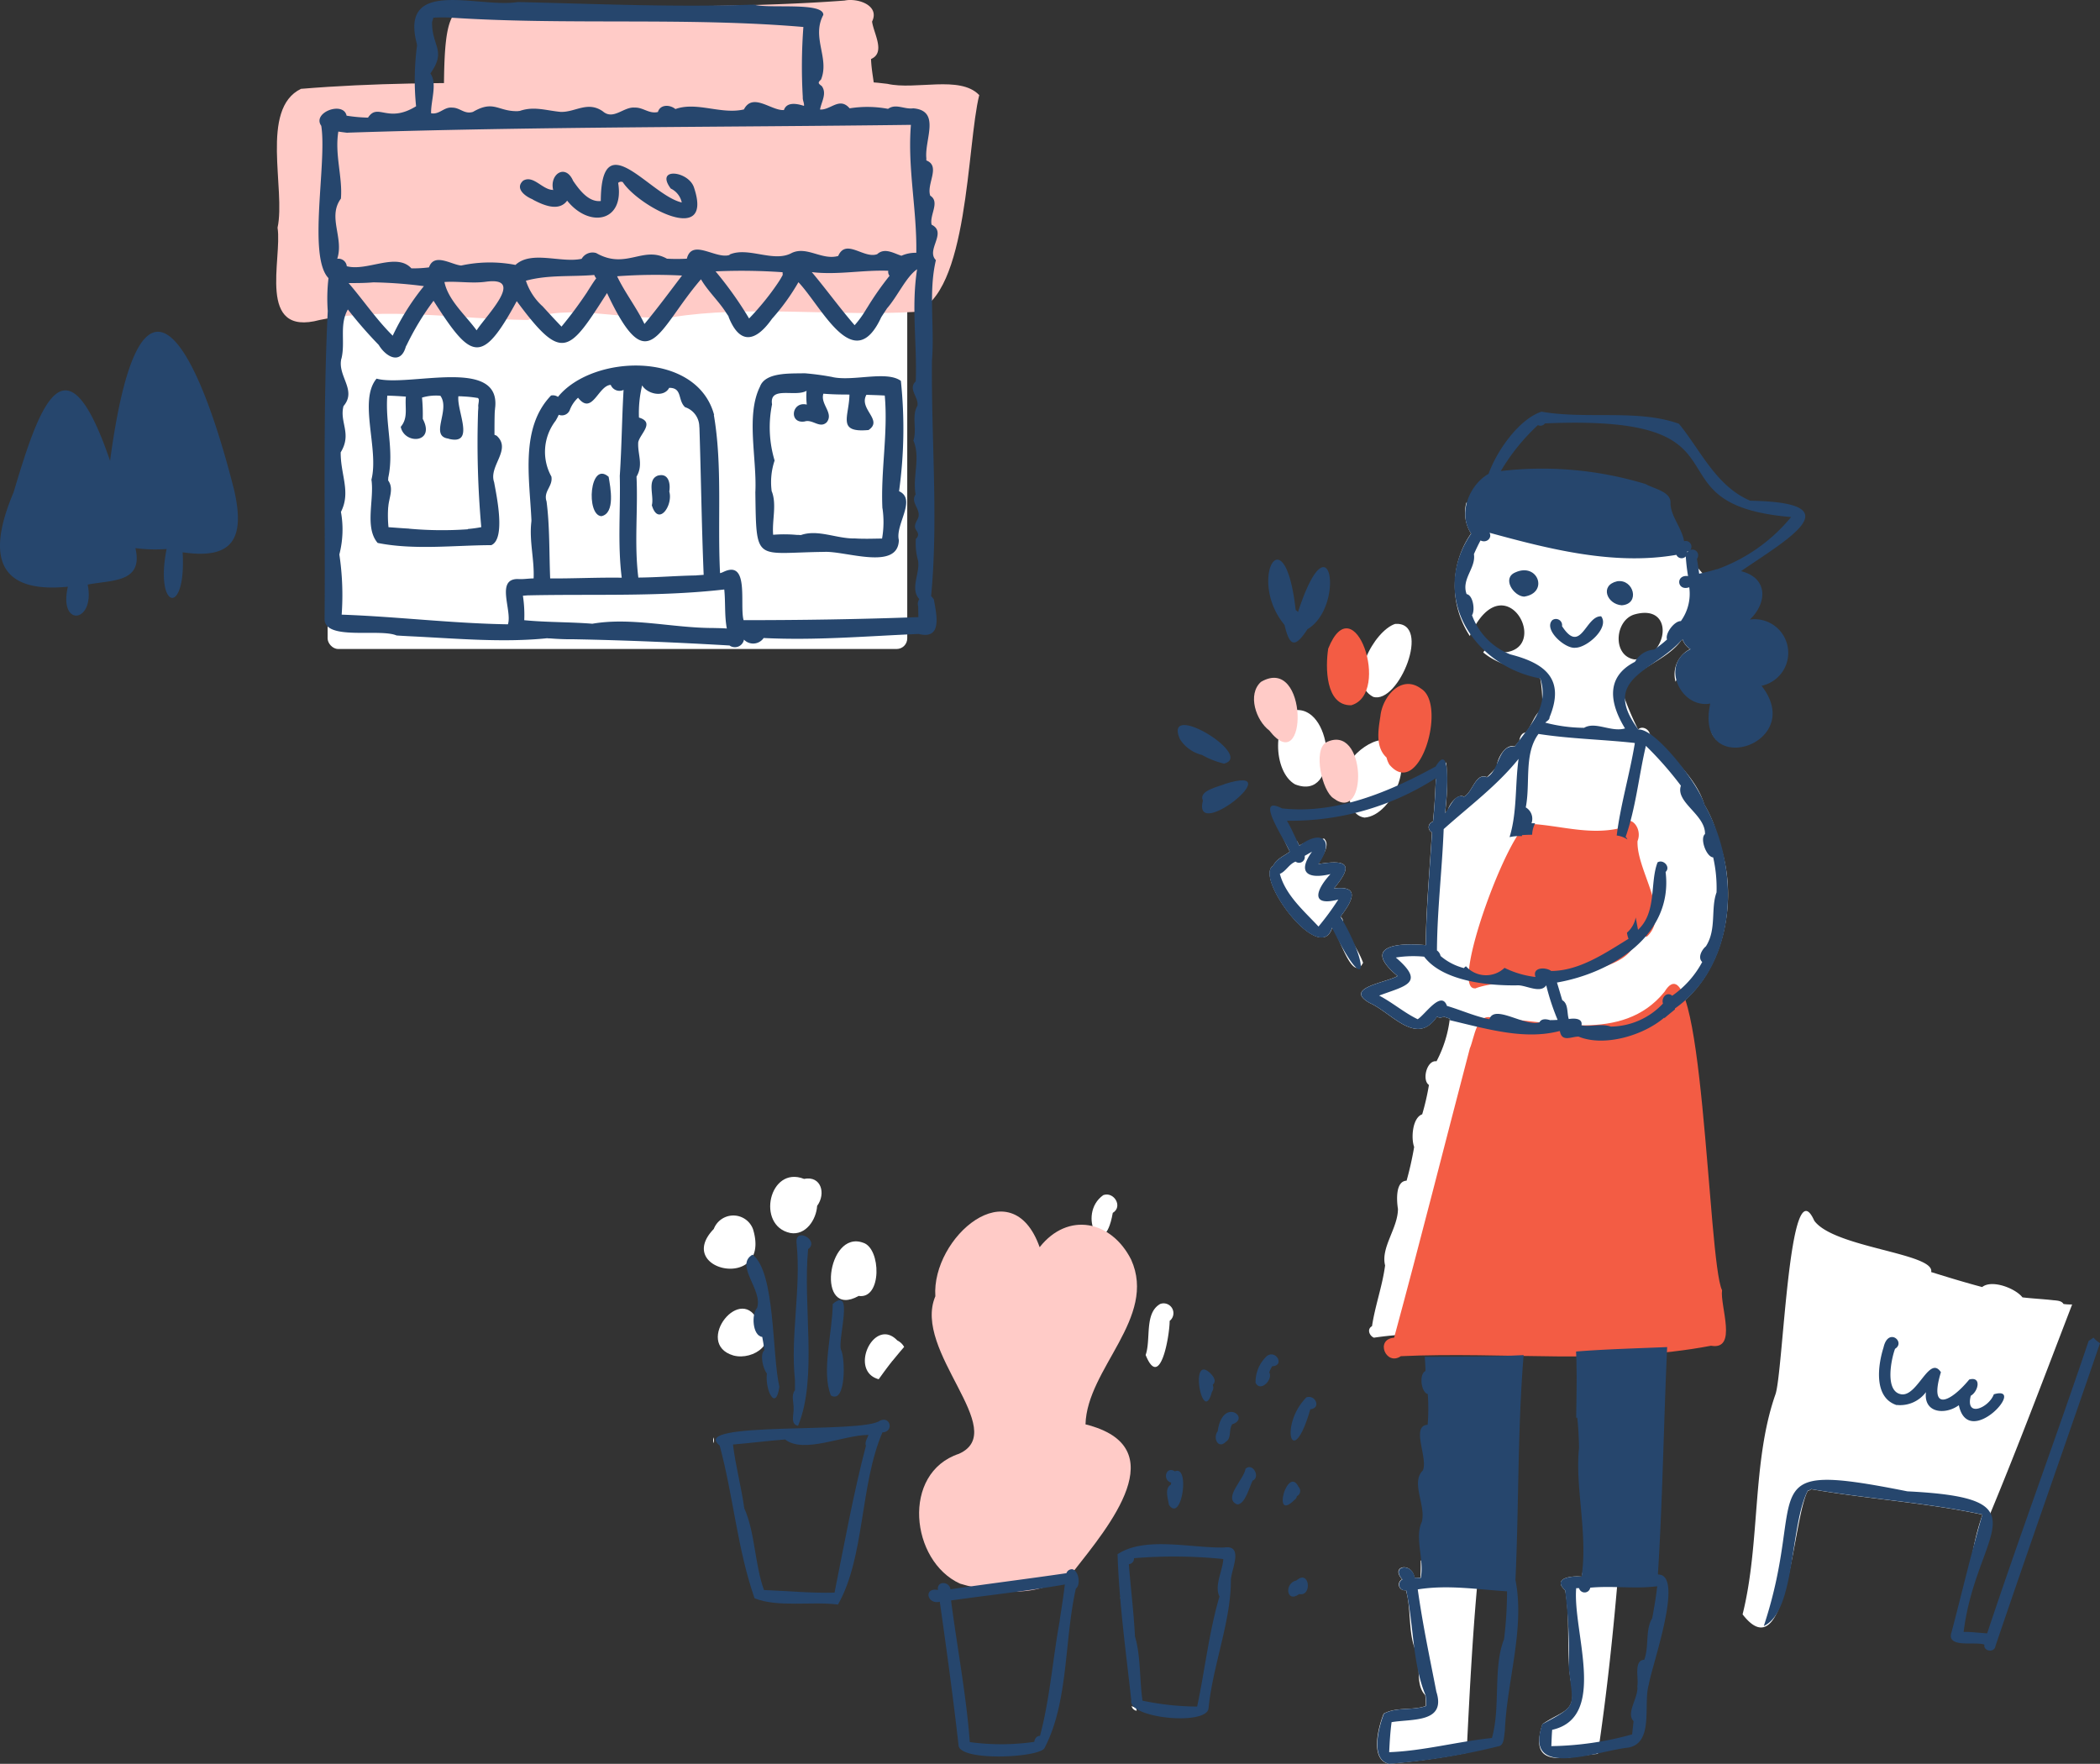 <svg id="グループ_327" data-name="グループ 327" xmlns="http://www.w3.org/2000/svg" width="198.007" height="166.308" viewBox="0 0 198.007 166.308">
  <rect x="0" y="0" width="198.007" height="166.308" fill="#333333" stroke="none"/>
  <g id="アセット_9" data-name="アセット 9" transform="translate(66.366 38.816)">
    <g id="レイヤー_2" data-name="レイヤー 2" transform="translate(0 0)">
      <g id="レイヤー_1" data-name="レイヤー 1">
        <g id="グループ_284" data-name="グループ 284">
          <g id="グループ_282" data-name="グループ 282" transform="translate(0 8.171)">
            <path id="パス_802" data-name="パス 802" d="M115.865,75.01c-.985-.113-1.969-.158-2.943-.272-.668-.86-2.886-1.709-3.8-.973-1.618-.43-3.214-.917-4.81-1.415.4-1.777-9.179-2.286-11.023-4.844-2.4-5.365-2.92,14.566-3.678,16.433-2.207,6.349-1.4,13.988-3.078,20.688,4.255,5.512,4.7-9.054,6.157-11.657a.482.482,0,0,0,.306-.147c5.365.939,10.887,1.268,16.15,2.4a24.678,24.678,0,0,0-1,4.006c3.4-7.843,6.394-15.845,9.461-23.823a4.853,4.853,0,0,1-.815-.045c-.181-.306-.589-.317-.905-.351Z" transform="translate(11.408 0.603)" fill="#fff"/>
            <path id="パス_803" data-name="パス 803" d="M61.354,95.823c-.385-.034-.77-.068-1.154-.113,0,.543,0,1.086-.034,1.641a4.348,4.348,0,0,0-.566-.034c-.226-1.494-2.32-1.109-1.154.17a.542.542,0,0,0,.351,1.019c.566,1.9.147,4.255,1.053,5.976.328,1.222-.147,3.01.77,3.916a6.289,6.289,0,0,1,.057,1.03c-1.279.453-2.773.068-3.972.724-.487,1.2-1.324,4.3.464,4.731a65.322,65.322,0,0,0,7.356-1.03c.294-5.942.589-11.883,1.188-17.8C64.263,96,62.8,95.948,61.354,95.823Z" transform="translate(7.395 4.439)" fill="#fff"/>
            <path id="パス_804" data-name="パス 804" d="M73.745,96.31a7.45,7.45,0,0,1-.158.849c-.928-.113-2.807.136-1.55,1.279.5,2.784.1,5.761.509,8.477.668,3.078-.645,2.773-2.648,4.142-1.449,4.436,2.388,3.056,5.217,2.807.871-5.817,1.483-11.668,1.969-17.531-1.109,0-2.23,0-3.339-.011Z" transform="translate(9.175 4.518)" fill="#fff"/>
            <path id="パス_805" data-name="パス 805" d="M88.408,39.317a11.1,11.1,0,0,0-1.3-3.226c-.77-2.6-3.3-4.652-5.138-6.666-.113-.464-.736-.781-1.1-.407a29.107,29.107,0,0,1-1.517-3.633c1.222-2.264,4.244-2.784,5.681-4.9a1.921,1.921,0,0,0,.747.951A2.65,2.65,0,0,0,84.4,24.513a1.442,1.442,0,0,1,.17-.283c0,.011-.023.023-.034.045,1.449-2.184,2.728-4.448,4.131-6.655.124-2.467-2.761-3.474-3.078-5.7a2.416,2.416,0,0,1-.894-1.1c-1.845-.045-4.436-.566-4.255-2.943C75.2,6.7,69.983,7.424,64.675,7.627a3.668,3.668,0,0,0,.441,2.909A8.646,8.646,0,0,0,65,20.2c3.576-7.911,8.771,3.18,1.4,1.358-.045.068-.091.124-.136.192,1.528,1.279,3.622,1.539,5.376,2.445a12.143,12.143,0,0,1,.17,2.863l-.068.1c-.7.475-.883,1.505-1.471,2.139-.385.034-.566.441-.6.792-.147.181-.294.362-.453.532-.871-.294-1.664,1.177-1.675,1.9a10.86,10.86,0,0,1-.928.985c-1.075-.453-1.335,1.426-2.162,1.845-.611-.34-1.449.77-1.517,1.29-.091.091-.181.17-.272.26a22.114,22.114,0,0,0,.113-4.81,4.467,4.467,0,0,1-.985,1.63c-.057,1.335-.124,2.648-.272,3.984a.538.538,0,0,0-.091,1.007c-.215,3.542-.543,7.062-.589,10.639-2.648-.26-6.066.068-2.66,2.909-1.053.634-5.161,1.12-2.614,2.546,2.105.939,4.414,4.142,6.338,1.279a.526.526,0,0,0,.611,0c.158.045.362.124.6.2a11.474,11.474,0,0,1-1.256,4.018c-.905-.147-1.4,1.766-.713,2.23A22.751,22.751,0,0,1,60.51,65.3c-.928.328-1.064,2.264-.758,3.078a30.709,30.709,0,0,1-.713,3.18c-1.064.045-.939,1.89-.815,2.66,0,1.822-1.641,3.644-1.211,5.331-.26,1.958-.939,3.769-1.234,5.727-.509.283-.238.917.181,1.086,8.85-1.313,18.47,1.256,27.592.057a2.587,2.587,0,0,0-.023-.283.114.114,0,0,0,.011-.034c.815-.238,2.875-.283,2.739-1.426a.589.589,0,0,0,0-.939c0-.238-.011-.475,0-.645.294-8.941-1.845-18.549-1.969-27.773,4.844-3.339,6.179-10.729,4.074-16.014ZM80.542,18.164c3.871-1.075,3.169,4.221-.034,4.244C78.414,22.057,78.663,18.7,80.542,18.164Z" transform="translate(7.221 -7.22)" fill="#fff"/>
            <path id="パス_806" data-name="パス 806" d="M84.4,27.4a2.461,2.461,0,0,1,.023-.407,2.373,2.373,0,0,1-.475-.249,3.3,3.3,0,0,0,.453.668Z" transform="translate(11.068 -4.648)" fill="#fff"/>
            <path id="パス_807" data-name="パス 807" d="M55.935,47.36c-.464-1.268-1.347-2.4-1.913-3.667a.6.6,0,0,0-.215-.668c.985-1.29,2.048-2.977-.611-2.66,1.913-2.286,1.234-2.739-1.471-2.3.294-.668,1.211-1.788.521-2.411-.747.351-1.641.192-2.309.679-.068-.136-.136-.26-.2-.4a2.666,2.666,0,0,1-1.675-1.12h-.045c.351.69.656,1.4,1.019,2.082-.521.407-1.29.69-1.551,1.324-1.9,1.03,4.436,9.552,5.546,5.84.679.792,1.913,5.308,2.92,3.293Z" transform="translate(6.216 -3.584)" fill="#fff"/>
            <path id="パス_808" data-name="パス 808" d="M35.63,107.84a.581.581,0,0,0,.475.441c-.011-.091-.034-.192-.045-.283A2.791,2.791,0,0,1,35.63,107.84Z" transform="translate(4.701 6.037)" fill="#fff"/>
            <path id="パス_809" data-name="パス 809" d="M34.757,99.332c.011-.238.023-.464.034-.7-.034.068-.057.124-.091.192.023.17.034.34.057.509Z" transform="translate(4.579 4.824)" fill="#fff"/>
            <path id="パス_810" data-name="パス 810" d="M.782,85.584A.585.585,0,0,0,.849,86c0-.181-.011-.362-.023-.543A.405.405,0,0,0,.782,85.584Z" transform="translate(0.108 3.088)" fill="#fff"/>
            <path id="パス_811" data-name="パス 811" d="M4.63,68.261a1.977,1.977,0,0,0-3.7-.023C-2.908,72.222,6.418,74.146,4.63,68.261Z" transform="translate(0.006 0.652)" fill="#fff"/>
            <path id="パス_812" data-name="パス 812" d="M8.712,63.942c-3.282-1.3-4.55,4.414-1.3,5.1,1.46.26,2.456-1.256,2.535-2.558C10.794,65.346,10.341,63.614,8.712,63.942Z" transform="translate(0.734 0.228)" fill="#fff"/>
            <path id="パス_813" data-name="パス 813" d="M13.625,69.255c-3.452-1.279-4.459,7.277-.43,5.014C15.413,74.608,15.311,69.776,13.625,69.255Z" transform="translate(1.401 0.936)" fill="#fff"/>
            <path id="パス_814" data-name="パス 814" d="M16.466,77.447c-2.184-2.286-4.618,2.886-1.754,3.656.4-.555.8-1.109,1.222-1.641h0a1.2,1.2,0,0,1,.1-.124s-.023.023-.023.034c.362-.441.724-.883,1.1-1.313A1.466,1.466,0,0,0,16.466,77.447Z" transform="translate(1.774 1.956)" fill="#fff"/>
            <path id="パス_815" data-name="パス 815" d="M5.031,76.111c-1.562-4.018-6.225,1.9-2.411,3.033C4.533,79.664,7.057,77.808,5.031,76.111Z" transform="translate(0.159 1.675)" fill="#fff"/>
            <path id="パス_816" data-name="パス 816" d="M49.437,31.866c4.244,1.664,3.656-7.209.113-7.006C47.23,25.687,47.332,30.689,49.437,31.866Z" transform="translate(6.309 -4.896)" fill="#fff"/>
            <path id="パス_817" data-name="パス 817" d="M55.884,24.562c2.411.724,5.557-7.1,2.071-6.881C55.963,18.326,53.315,23.226,55.884,24.562Z" transform="translate(7.23 -5.842)" fill="#fff"/>
            <path id="パス_818" data-name="パス 818" d="M55.251,34.672c2.739-.17,5.229-6.179,1.924-7.311-1.777-.192-5,2.875-3.384,4.55C53.735,32.963,54,34.491,55.251,34.672Z" transform="translate(7.036 -4.568)" fill="#fff"/>
            <path id="パス_819" data-name="パス 819" d="M28.918,76.413c-1.777-.679-1.426,1.924-1.392,2.988,1.109,2.173,2.116-.2,1.743-1.652a.891.891,0,0,0-.362-1.335Z" transform="translate(3.627 1.882)" fill="#fff"/>
            <path id="パス_820" data-name="パス 820" d="M26.692,85.441c-2.026,3.6,1.607,8.1,1.347,1.335C28.616,85.973,27.5,84.818,26.692,85.441Z" transform="translate(3.443 3.062)" fill="#fff"/>
            <path id="パス_821" data-name="パス 821" d="M38.192,74.334c-1.539.849-.871,3.327-1.392,4.821,1.381,3.418,2.264-1.867,2.264-3.214a.925.925,0,0,0-.86-1.607Z" transform="translate(4.856 1.618)" fill="#fff"/>
            <path id="パス_822" data-name="パス 822" d="M33.4,65.277c-2.569,1.811.034,6.609.894,1.675C35.277,66.363,34.406,64.915,33.4,65.277Z" transform="translate(4.262 0.422)" fill="#fff"/>
            <path id="パス_823" data-name="パス 823" d="M26.82,71.668a.937.937,0,0,0-.328-1.788C23.481,69.937,25.847,75.426,26.82,71.668Z" transform="translate(3.303 1.036)" fill="#fff"/>
            <path id="パス_824" data-name="パス 824" d="M32.78,72.9c-1.335-1.041-1.743.792-1.46,1.822.124.894-.453,2.546.849,2.7C33.64,77.48,33.244,73.711,32.78,72.9Z" transform="translate(4.122 1.392)" fill="#fff"/>
            <path id="パス_825" data-name="パス 825" d="M46.487,22.555c-1.313,1.177-.464,3.656.781,4.584,3.656,4.708,3.723-7.209-.781-4.584Z" transform="translate(6.045 -5.25)" fill="#ffcbc7"/>
            <path id="パス_826" data-name="パス 826" d="M51.89,27.59c-1.222.758-.362,4.584.713,5.263C55.885,35.343,55.726,25.644,51.89,27.59Z" transform="translate(6.765 -4.57)" fill="#ffcbc7"/>
            <path id="パス_827" data-name="パス 827" d="M52.024,19.962c-.272,1.743-.272,5.4,2.173,5.342C58.011,24.2,54.468,13.873,52.024,19.962Z" transform="translate(6.846 -5.793)" fill="#f35c44"/>
            <path id="パス_828" data-name="パス 828" d="M57.187,30.239c2.841,3.508,5.512-5.58,3.044-7.1-1.867-1.4-3.656.736-3.848,2.569-.2,1.29-.5,2.92.577,3.916a2.216,2.216,0,0,0,.238.611Z" transform="translate(7.41 -5.182)" fill="#f35c44"/>
            <path id="パス_829" data-name="パス 829" d="M37.917,71.167c-1.856-3.678-5.953-4.55-8.624-1.166-2.66-7.492-10.208-.894-9.835,4.629-2.2,5.161,7.107,12.653,2.23,14.849-5.466,1.811-4.572,10.129.1,12.246,3.474,1.041,7.832,1.347,10.729-1.2,3.282-4.187,9.62-11.691,1.1-13.819C33.752,81.455,40.4,76.656,37.917,71.167Z" transform="translate(2.369 0.609)" fill="#ffcbc7"/>
            <path id="パス_830" data-name="パス 830" d="M88.533,76.552c-1.347-2.694-1.8-34.077-5.421-28.135-4.006,4.934-10.82,2.682-16.173,2.467-1.573-.543-1.743,1.856-2.184,2.863-2.388,9.111-4.674,18.187-7.141,27.287-1.833.147-.758,2.7.634,1.743,9.733-.453,19.726.837,29.245-.985h0c2.546.453.837-3.757,1.041-5.229Z" transform="translate(7.47 -1.891)" fill="#f35c44"/>
            <path id="パス_831" data-name="パス 831" d="M64.321,49.9c3.327-1.358,16.965-.43,14.917-5.942a.7.7,0,0,0,.26-.079A.937.937,0,0,0,80.528,45c2.3-2.15-1.007-6.225-.894-9,.543-1.324-.928-2.886-1.732-1.2-2.92.656-5.693-.306-8.488-.43-1.743.1-7.56,15.6-5.116,15.516Z" transform="translate(8.401 -3.682)" fill="#f35c44"/>
          </g>
          <g id="グループ_283" data-name="グループ 283" transform="translate(1.123)">
            <path id="パス_832" data-name="パス 832" d="M4.525,75.278c-.509.577-.43,2.58.509,2.716.079.419.147.826.2,1.245-.464.4-.113,1.788.238,2.2-.192,1.55.837,3.644,1.177,1.256C5.94,79.658,6.279,71.837,4.117,70.23c-1.732,1,1.03,3.361.419,5.036Z" transform="translate(-0.65 9.253)" fill="#26466d"/>
            <path id="パス_833" data-name="パス 833" d="M7.592,83.243c-.362.487-.091,1.12-.113,1.709.045.543-.351,1.471.419,1.63,1.867-4.493.43-11.4.951-16.659,1.132-.826-1.324-2.184-1.086-.509.43,4.233-.6,8.726-.158,12.811v1.03Z" transform="translate(-0.14 9.04)" fill="#26466d"/>
            <path id="パス_834" data-name="パス 834" d="M10.635,83.018c1.437.815,1.347-3.61.928-4.346-.294-1.053,1.256-6.021-.77-4.289-.011,2.66-1.1,6.372-.17,8.635Z" transform="translate(0.235 9.752)" fill="#26466d"/>
            <path id="パス_835" data-name="パス 835" d="M38.976,89.357a1.247,1.247,0,0,1-.023.2c-.622.34-.26,1.335-.181,1.9,1.211,1.754,2.015-3.8.566-3.158-.826-.532-1.222.781-.373,1.053Z" transform="translate(3.956 11.618)" fill="#26466d"/>
            <path id="パス_836" data-name="パス 836" d="M42.361,80.2c-2.105-2.116-.77,5.036.1,1.72a.691.691,0,0,0,.079-.679C42.915,80.909,42.633,80.479,42.361,80.2Z" transform="translate(4.317 10.514)" fill="#26466d"/>
            <path id="パス_837" data-name="パス 837" d="M44.191,84.5c1.8-.577-.905-2.637-1.369.656-.487.645.057,1.732.781.985C44.157,85.8,43.84,85.005,44.191,84.5Z" transform="translate(4.502 10.979)" fill="#26466d"/>
            <path id="パス_838" data-name="パス 838" d="M47,78.721a3.334,3.334,0,0,0-1.041,2.5c.464.928,1.675-.328,1.29-.985a2.487,2.487,0,0,1,.283-.577c1.222-.057.328-1.641-.543-.939Z" transform="translate(4.939 10.348)" fill="#26466d"/>
            <path id="パス_839" data-name="パス 839" d="M45.267,88.089c-.113.962-2.184,2.8-.781,3.361.747,0,1.154-1.664,1.449-2.241C46.716,88.881,45.935,87.455,45.267,88.089Z" transform="translate(4.682 11.585)" fill="#26466d"/>
            <path id="パス_840" data-name="パス 840" d="M50.363,82.125c-2.6,2.648-1.335,7.051.373,1.12C51.789,83.166,51.223,81.82,50.363,82.125Z" transform="translate(5.324 10.814)" fill="#26466d"/>
            <path id="パス_841" data-name="パス 841" d="M49.329,90.86a.5.5,0,0,0,.226-.351.543.543,0,0,0,.158-.871c-1.041-2.116-2.558,3.407-.385,1.222Z" transform="translate(5.238 11.745)" fill="#26466d"/>
            <path id="パス_842" data-name="パス 842" d="M49.461,97.4c-1.188.249-.962,2.2.249,1.29C50.978,98.94,50.684,96.314,49.461,97.4Z" transform="translate(5.298 12.798)" fill="#26466d"/>
            <path id="パス_843" data-name="パス 843" d="M16.484,84.059c-1.562,1.29-18.153,0-15.132,2.354,1.29,4.753,1.664,9.756,3.293,14.407,2.173.883,5.353.272,7.866.589C15.058,96.927,14.56,90.17,16.7,85.179c1.086-.045.781-1.55-.215-1.12Zm-1.335,2.365c-1.2,4.584-2.026,9.2-2.965,13.864-2.23.057-4.436-.158-6.655-.249-.883-2.467-.837-5.455-1.856-7.707-.272-2-.837-4.052-1.064-6.01,1.641-.136,3.271-.351,4.912-.475,1.788,1.381,5.5-.43,7.866-.43-.113.317-.373.668-.249,1.019Z" transform="translate(-0.986 11.065)" fill="#26466d"/>
            <path id="パス_844" data-name="パス 844" d="M32.223,96.441a.548.548,0,0,0-.509.373c-3.633.532-7.289.985-10.933,1.517-.1-.77-1.324-.815-1.177.068-1.381-.272-1.041,1.4.17,1.109.645,4.538,1.245,8.918,1.766,13.491-.034,1.584,7.515,1.234,8.1.317,2.286-4.357,1.856-10.129,2.965-15.052.487-.351.272-1.777-.4-1.833Zm-1.132,4.81c-.668,3.622-.917,7.322-1.867,10.9-.238,0-.475.158-.543.566a21.862,21.862,0,0,1-6.078.023c-.328-4.436-1.188-8.884-1.766-13.355,3.576-.509,7.175-.883,10.729-1.505-.136,1.12-.306,2.241-.487,3.361Z" transform="translate(1.349 12.705)" fill="#26466d"/>
            <path id="パス_845" data-name="パス 845" d="M44.487,94.667c-3.112.057-7.47-1.075-10.027.634.147,4.618.792,9.179,1.29,13.751-.362,1.709,7.1,2.445,7.288.781.385-4.006,2.139-8.273,2.105-12.132.057-.973,1.245-3.327-.645-3.033Zm-.419,4.618c-1,3.407-1.369,6.938-2.105,10.378a25.786,25.786,0,0,1-5.149-.555c-.294-1.969-.158-4.233-.713-6.055-.113-2.275-.4-4.538-.577-6.813a.538.538,0,0,0,.487-.566,45.48,45.48,0,0,1,8.42.079C44.374,96.862,43.559,98.243,44.069,99.284Z" transform="translate(3.425 12.431)" fill="#26466d"/>
            <path id="パス_846" data-name="パス 846" d="M48.549,18.488c.475,1.992.962,2.252,2.162.4,3.6-2.128,2.184-11.035-.894-1.607a.535.535,0,0,0-.215-.2c-1.041-9.28-4.595-2.829-1.053,1.4Z" transform="translate(5.078 1.624)" fill="#26466d"/>
            <path id="パス_847" data-name="パス 847" d="M41.767,28.928a7.821,7.821,0,0,0,2.071.815c2.931-.736-5.817-6.066-4.154-2.3A3.415,3.415,0,0,0,41.767,28.928Z" transform="translate(4.085 3.44)" fill="#26466d"/>
            <path id="パス_848" data-name="パス 848" d="M41.58,32.61c-1.041,4.063,8.33-3.5,2.128-1.573C43.107,31.309,41.127,31.671,41.58,32.61Z" transform="translate(4.352 4.047)" fill="#26466d"/>
            <path id="パス_849" data-name="パス 849" d="M67.668,13.413c-1.29.543-.17,2.241.826,2.286C70.848,15.348,69.8,12.44,67.668,13.413Z" transform="translate(7.723 1.741)" fill="#26466d"/>
            <path id="パス_850" data-name="パス 850" d="M76.193,14.132c-1.664.385-.962,2.162.43,2.264,1.777-.113,1.132-2.512-.43-2.264Z" transform="translate(8.795 1.86)" fill="#26466d"/>
            <path id="パス_851" data-name="パス 851" d="M75.31,17.05c-1.483-.068-1.9,3.678-3.69.928a.582.582,0,0,0-.917-.566c-.86.883,1.222,2.739,2.184,2.6C74.008,20,76.113,18.114,75.31,17.05Z" transform="translate(8.173 2.246)" fill="#26466d"/>
            <path id="パス_852" data-name="パス 852" d="M118.925,77.468c-3.124,9.258-6.553,18.493-9.563,27.558-.736-.034-1.471-.147-2.218-.136,1.177-9.541,7.877-12.6-5.308-13.253-15.052-3-9.3-.1-13.536,12.7,3.022-1.4,2.433-9.45,4.154-12.778a.463.463,0,0,0,.306-.136c5.365.939,10.887,1.268,16.15,2.4-1.064,3.678-1.935,7.413-2.909,11.1-.521,1.55,2.264.837,3.1,1.166-.124.622.939.815,1.041.136,3.237-9.541,6.587-19.013,9.858-28.554a3.153,3.153,0,0,1-.622-.532,3.054,3.054,0,0,1-.441.306Z" transform="translate(10.518 10.164)" fill="#26466d"/>
            <path id="パス_853" data-name="パス 853" d="M99.575,83.5a3.033,3.033,0,0,0,2.75-1.211c-.238,1.992,1.822,2.173,3.1,1.234.905,4.255,6.485-1.958,3.3-1.03-.453,1.256-2.716,2.264-2.173.136.713-.4,1.041-1.856-.147-1.528-1.72,2.094-3.837,3.169-2.671-.69-1.086-1.664-2.2,2.32-3.735,2.082-1.562-.249-.973-3.248-.589-4.289,1.03-.622-.645-2.082-1.086-.124-.543,1.72-.939,4.719,1.234,5.432Z" transform="translate(11.783 10.157)" fill="#26466d"/>
            <path id="パス_854" data-name="パス 854" d="M69.874,78.6c-3.1.158-6.2.147-9.3.158.034.453.068.905.068,1.347-.622.26-.419,2.015.215,2.162a17.69,17.69,0,0,1-.011,2.9c-1.618.113.068,3.135-.453,4.312-1.166,1.143.328,3.316-.1,4.855-.7,1.494.26,3.576-.1,5.285a4.348,4.348,0,0,0-.566-.034c-.226-1.494-2.32-1.109-1.154.17a.542.542,0,0,0,.351,1.019c.713,3.248.589,6.96,1.822,9.88a6.288,6.288,0,0,1,.057,1.03c-1.279.453-2.773.068-3.972.724-.487,1.2-1.324,4.3.464,4.731a60.643,60.643,0,0,0,10.31-1.652c.577-.057.532-.962.622-1.437.181-4.674,1.913-9.7,1-14.249.328-7.073.192-14.136.77-21.2Zm-1.822,26.777c-1.064,2.728-.306,6.349-1.143,9.326-3.225.328-6.474,1.222-9.688,1.335.045-.939.1-1.9.226-2.829,1.913-.328,5.172.091,4.221-2.875-.645-3.327-1.256-6.145-1.754-9.643,2.841-.453,5.58,0,8.42.181A37.455,37.455,0,0,1,68.052,105.377Z" transform="translate(6.275 10.356)" fill="#26466d"/>
            <path id="パス_855" data-name="パス 855" d="M80.806,99.377s0-.045-.023-.057c.441-6.949.543-14.283.871-21.39-2.863.124-5.738.192-8.59.419l.034.883v.091c.045,1.766,0,3.52-.023,5.274h.1c.113.939.147,1.879.17,2.829-.4,3.656.849,8.115.238,12.155-.928-.1-2.807.125-1.55,1.279a48.3,48.3,0,0,1,.34,7.243c.385,3.757.951,3.554-2.49,5.376-1.822,5.331,5.229,2.5,8.1,2.218,2.456-.441,1.392-4.086,1.935-5.93.294-1.845,3.4-10.435.871-10.39Zm-.543,4.086c-.7,1.109-.294,2.682-.77,3.95-1.03.034-.5,1.822-.656,2.49.147,1.064-1.109,2.524-.351,3.3-.045.419-.091.838-.136,1.245a29.856,29.856,0,0,1-7.617,1.109c.023-.509.034-1.03.079-1.539,5.285-1.188,1.913-9.258,2.264-13.355h.272a.539.539,0,0,0,1.053-.045c2.082-.2,4.233.136,6.315-.136-.113,1-.283,1.981-.464,2.977Z" transform="translate(8.053 10.268)" fill="#26466d"/>
            <path id="パス_856" data-name="パス 856" d="M93.5,25.849A3.173,3.173,0,0,0,92.413,19.6c1.664-1.584,1.709-3.939-.837-4.561,4.516-3.1,10.582-6.474.871-6.643-3.225-1.381-4.629-4.685-6.723-7.255C81.854-.26,77,.747,72.766,0,70.6.724,68.522,3.757,67.775,5.862c-1.8,1.03-2.943,3.735-1.641,5.636-3.972,5.817.113,12.449,6.519,13.66.883,2.694-1.019,4.47-2.422,6.428-1.584-.2-1.426,2.275-2.614,2.886-1.075-.453-1.335,1.426-2.162,1.833-.905-.385-1.347,1.109-1.788,1.551.124-.917.724-7.062-.883-4.4-4.369,2.388-9.36,4.516-14.486,3.95-2.75-1.4.4,3.158.724,4.086-.521.407-1.29.69-1.55,1.324-1.9,1.03,4.436,9.552,5.546,5.84,3.293,6.768,3.61,3.69.792-1.041.985-1.29,2.048-2.977-.611-2.66,1.913-2.286,1.234-2.739-1.471-2.3,1.584-2.207.34-3.35-1.788-1.732-.4-.77-.736-1.607-1.177-2.354a25.234,25.234,0,0,0,14.045-4.018c-.057,1.369-.124,2.739-.272,4.108a.538.538,0,0,0-.091,1.007c-.215,3.542-.543,7.062-.589,10.638-2.648-.26-6.066.068-2.66,2.909-1.053.634-5.161,1.12-2.614,2.546C58.687,56.7,61,59.9,62.92,57.04a.526.526,0,0,0,.611,0c.158.045.362.124.6.2a.551.551,0,0,1-.011.136c3.78.905,7.1,1.856,10.322,1.03H74.5c.181,1.086,1.1.5,1.766.521,2.4.985,6.089-.091,8.081-1.8V57.2c.317-.294.668-.555,1-.837v-.091c5.987-4.2,6.179-13.287,2.784-19.24-.453-1.732-4.584-7.2-6.236-7.062-3.622-4.9,1.46-5.421,4.165-8.522a1.877,1.877,0,0,0,.758.951c-2.875,1.335-1,5.614,1.856,5.127-1.562,7.266,9.179,3.882,4.844-1.675ZM50.448,41.875c.226-.124.453-.26.679-.385C49.667,43.516,50.8,44.1,52.87,43.6c-1.313,1.415-1.992,3.112.736,2.4a25.318,25.318,0,0,1-1.867,2.546c-1.381-1.483-3.112-2.965-3.644-4.968.566-.226.86-.917,1.483-1.154a.542.542,0,0,0,.86-.532ZM73.6,57.38c-.362-.113-.826-.181-1.03.2-1.392.43-4.244-1.743-4.719-.294-1.369-.272-2.66-.86-4-1.256-.532-1.517-2.06.826-2.761,1.256-1.268-.611-2.354-1.562-3.633-2.23,2.512-.939,4.4-1.166,1.573-3.588a10.593,10.593,0,0,1,2.671-.079c1.743,2.309,6.066,2.761,8.884,2.7.792.023,2.105.792,2.626,0a21.991,21.991,0,0,0,1.075,3.259c-.215.011-.441.023-.668.023Zm7.922-26.132h.045c-.475,2.909-1.358,5.84-1.709,8.715a2.318,2.318,0,0,1,1.007.373.513.513,0,0,0-.17-.238c.962-2.716,1.245-5.749,1.913-8.59a32.967,32.967,0,0,1,3.3,3.757c-.532,1.584,2.32,2.716,2.275,4.561-.509.419.124,2.162.77,2.2a13,13,0,0,1,.317,3.3c-.566,1.539.023,3.486-1,5.082-.385.317-.8,1.064-.351,1.483a9.077,9.077,0,0,1-2.829,3.18c-.509-.43-1.053.192-.871.736a6.843,6.843,0,0,1-4.923,2.173c-.815-.306-1.867.034-2.761-.113.136-.69-.7-.679-1.2-.6-.181-.566-.023-1.449-.611-1.777-.17-.555-.328-1.109-.5-1.664C79.4,52.921,85.2,49.367,84.468,43.4c.5-.464-.215-1.234-.758-.905-.747,1.913-.045,4.7-1.845,6.36-.068-.385-.147-.77-.215-1.166a2.541,2.541,0,0,1-.826,1.437,2.544,2.544,0,0,0,.147.577c-2.2,1.347-4.629,3.022-7.288,3.033-.532-.385-1.811-.362-1.483.566a8.858,8.858,0,0,1-2.92-.86,2.534,2.534,0,0,1-3.633-.147.55.55,0,0,0-.192.17,5.428,5.428,0,0,1-2.207-1.143.845.845,0,0,0-.34-.521c.023-3.825.487-7.617.634-11.442,2.422-2.173,5-4.063,7.062-6.621-.34,2.445-.124,5.025-.849,7.379a3.921,3.921,0,0,1,1.154-.091.36.36,0,0,1,.034-.1c.317-.023.622-.034.939-.034a2.626,2.626,0,0,1,.283-1.086h-.34a1.247,1.247,0,0,0-.543-1.494c.453-2.3-.192-5.048,1.2-6.926,2.977.464,6.1.521,9.043.849Zm4.369-11.5c-.6-.011-1.494,1.166-1.29,1.732a10.916,10.916,0,0,1-1.211.951,2.254,2.254,0,0,0-1.811,1.154c-2.818,1.437-2.365,3.939-.939,6.281-1.3.385-2.784-.69-3.859-.057a14.735,14.735,0,0,1-3.656-.487c.158-.17.407-.26.4-.509,1.471-3.565-.362-5.082-3.712-5.93a6.294,6.294,0,0,1-3.6-3.69c.306-.441.113-1.89-.509-1.992-.521-1.426.894-2.445.69-3.769.192-.441.4-.871.622-1.29.555.283,1.12-.226.849-.724,5.67,1.551,11.748,3.1,17.621,2.082a.535.535,0,0,0,.883.147,17.952,17.952,0,0,0,.215,1.856c-1.211-.158-1.041,1.46.113,1.053a4.4,4.4,0,0,1-.792,3.192Zm.6-6.553a1.127,1.127,0,0,1,.124-.045.593.593,0,0,0-.113.124V13.2Zm2.818,1.652c-.555.17-1.109.306-1.675.43-.057-.43-.124-.894-.215-1.4a.537.537,0,0,0-.611-.837.541.541,0,0,0-.6-.826c-.192-1.245-1.29-2.377-1.279-3.622.045-1.064-1.607-1.335-2.343-1.766A33.468,33.468,0,0,0,68.929,5.6a19.281,19.281,0,0,1,3.5-4.335.507.507,0,0,0,.656-.158C93.715.215,82.125,8.737,96.3,9.937a16.043,16.043,0,0,1-6.983,4.923Z" transform="translate(5.092 0)" fill="#26466d"/>
          </g>
        </g>
      </g>
    </g>
  </g>
  <g id="グループ_326" data-name="グループ 326" transform="translate(0 0)">
    <rect id="長方形_25" data-name="長方形 25" width="54.653" height="39.208" rx="1" transform="translate(30.891 21.985)" fill="#fff"/>
    <path id="パス_174" data-name="パス 174" d="M19.191,37.854c.254,1.234-.45,3.334-1.984,2.584-1.119.15-2.93,1.3-3.53-.1h.046c-1.153.035-2.3.311-3.437.392a2.879,2.879,0,0,0-2.884-.8C5.523,38.962.528,41.315.7,37.958c1.142-1.961.023-3.91-.069-6.01,1.592-1.638-.508-3.587-.023-5.606,1.834-1.6-.946-4.648.346-6.471.254-1.788-1.28-3.956-.369-5.467.923-.323.323-1.719.438-2.549a.392.392,0,0,0,.012.115C1.117,10.863.3,10.1.355,8.983c.15-1.107.646-2.03.358-3.23C-.544,5.038.251,3.169.217,2.027,1.439-1.514,6.884.828,9.952.067c12.481,0,7.89,1.223,8.674,12.827v-.035c.035,8.363-.058,16.656.565,25.007Z" transform="translate(41.789 19.242) rotate(-90)" fill="#ffcbc7"/>
    <path id="パス_150" data-name="パス 150" d="M325.649,80.972c-1.185,4.683-.995,18.917-6.076,20.451-7.37.438-15.734-.657-22.913.508-4.414.346-9.808-1.384-13.568.254-6.607-.058-13.364-1.28-19.63,0-5.994,1.615-3.515-5.767-3.978-8.7.79-3.587-1.689-11.2,2.207-13.092,13.623-1.13,27.708-.138,41.535-.3,4.55,0,8.841-.807,13.759-.173,2.656.611,6.825-.819,8.637,1.038Z" transform="translate(-233.314 -72.016)" fill="#ffcbc7"/>
    <path id="パス_229" data-name="パス 229" d="M320.633,94.253c-.254-.911.819-2.169-.138-2.768-.381-1.1,1.015-2.791-.369-3.322v-.219c-.173-1.753,1.384-4.475-1.234-4.695h0c-.854.115-1.638-.484-2.388.058h.058a10.589,10.589,0,0,0-3.668-.058c-.957-1.107-1.776.173-2.791.115.115-.7.68-1.523.161-2.215-.335-.254-.392-.311-.069-.611.831-2.007-.923-3.979.219-6.1.023-1.246-5.214-.554-6.552-.969-7.371.265-14.834-.069-22.262-.242-3.645.611-11.177-2.388-9.516,3.933v-.035a1.017,1.017,0,0,0,.023.185h0a24.523,24.523,0,0,0-.092,5.744c-2.7,1.661-3.587-.369-4.533,1.073a14.754,14.754,0,0,1-2.019-.185c-.3-1.407-3.287-.3-2.388.957.554,3.472-1.3,12.3.681,14.361a16.416,16.416,0,0,0-.069,3.1c-.473,9.712-.219,19.39-.3,29.056.023,2.053,5.191.854,6.782,1.534h-.023c.461.035.923.058,1.384.081h0c4.3.208,8.651.611,12.815.185h-.035a1.118,1.118,0,0,1,.2.012h.115c.75.058,1.5.092,2.249.081h-.035c4.925.092,9.781.3,14.73.588a.868.868,0,0,0,1.361-.554,1.2,1.2,0,0,0,1.857-.15c4.937.242,9.574-.173,14.568-.381h.058c2.272.565,1.661-1.857,1.419-3.276v.023c0-.012-.012-.023-.023-.035h0a.169.169,0,0,0-.023-.035h0a1.362,1.362,0,0,0-.208-.242c.692-7.336,0-14.834.081-22.25.254-3.184-.346-6.4.369-9.435-.969-.969,1.107-2.6-.415-3.345ZM274.99,74.679c11.085.761,22.493-.046,33.543.9a50.035,50.035,0,0,0-.058,6.575h0v.115h0c0,.254.15.5.115.75-.634-.208-1.615-.415-1.892.392-1.188.081-2.93-1.684-3.772-.058-2.157.5-4.441-.761-6.459-.035-.508-.427-1.43-.461-1.65.277-.842.2-1.384-.45-2.2-.415-1.027-.092-2,1.211-2.987.358-1.442-1.015-2.618.1-3.991.046-1.361-.127-2.5-.554-3.841-.092h.035a1.562,1.562,0,0,0-.231.023h0c-1.869.046-2.238-1.084-4.222.069-.807.254-1.211-.4-1.949-.4-.784-.092-1.2.681-2,.531-.035-1.142.611-2.826-.069-3.749,1.523-2.157.185-2.515.161-4.729v.023c-.023-.2.092-.358.115-.554a12.722,12.722,0,0,1,1.327-.023Zm-9.447,10.866c17.567-.577,35.423-.508,53.129-.738-.334,4.072.577,7.982.508,12.065a3.214,3.214,0,0,0-1.4.277c-.692-.208-1.569-.8-2.284-.15-1.257.473-2.941-1.523-3.68.173-1.546.427-2.941-.957-4.372-.288-1.73.957-4.141-.646-5.917.173h.1c-1.292.5-3.587-1.592-4.083.369a17.45,17.45,0,0,1-1.9,0h.023c-2.249-1.257-3.864,1.073-6.667-.531a1.187,1.187,0,0,0-1.373.542c-1.938.427-4.741-.819-6.24.577a12.756,12.756,0,0,0-5.121.058c-.923-.081-2.549-1.234-3.034.173a11.461,11.461,0,0,1-1.661.092c-1.4-1.534-4.164.311-6.09-.2a.785.785,0,0,0-.9-.7c.646-1.984-.934-3.933.346-5.675.173-2.019-.6-4.141-.242-6.321.288.046.577.081.865.115Zm51.11,13.5a28.514,28.514,0,0,0-2.1,3s0-.023.012-.023c-.058.092-.127.2-.185.3a.036.036,0,0,1,.012-.023,9.459,9.459,0,0,1-1.027,1.4c-1.407-1.626-2.653-3.357-4.037-5.006,2.411.288,4.81-.219,7.209-.127a.6.6,0,0,0,.127.484Zm-10.07-.081a8.036,8.036,0,0,1-.45.75.166.166,0,0,1,.023-.035,23.851,23.851,0,0,1-1.742,2.284h0c-.323.381-.657.75-1,1.1a35.217,35.217,0,0,0-3.16-4.441,55.044,55.044,0,0,1,6.321.081,1.7,1.7,0,0,0,.012.242Zm-18.421,1.592s-.023.035-.035.058V100.6a38.38,38.38,0,0,1-2.4,3.23c-.634-.657-1.257-1.338-1.869-2.007.023.023.046.058.069.081a5.613,5.613,0,0,1-1.557-2.4c2.111-.577,4.233-.358,6.448-.542a.858.858,0,0,0,.184.311c-.3.4-.565.842-.842,1.269a.168.168,0,0,1-.023.035Zm-22.516-.83c.784,0,1.557,0,2.342-.069h0a42.015,42.015,0,0,1,4.764.358,22.776,22.776,0,0,0-2.941,4.672C268.265,103.158,267.031,101.324,265.647,99.72Zm9.032-.1c1.3-.092,2.653.161,3.979-.035,3.657-.461,0,3.16-.934,4.591-1.05-1.442-2.676-2.826-3.034-4.556Zm16.287-.542a49.335,49.335,0,0,1,6.125-.069c-1.165,1.534-2.307,3.08-3.541,4.568C292.8,102.027,291.669,100.574,290.966,99.074ZM300,132.248c-3.783,0-7.717-1.038-11.373-.4h.035c-2.157-.173-4.325-.127-6.448-.335a11.864,11.864,0,0,0-.127-2.307l.438-.035h.023c6.148-.138,12.388.15,18.525-.554.127,1.234.011,2.457.242,3.68C300.874,132.26,300.436,132.26,300,132.248Zm-14.811-19.574a4.638,4.638,0,0,0,.277-.531.8.8,0,0,0,1.061-.5h0a3.07,3.07,0,0,1,.761-1.107c1.338,1.719,1.892-1.153,3.08-1.211a.889.889,0,0,0,1.211.473c-.161,2.757-.173,5.341-.358,8.109h0c.081,3.207-.219,6.413.185,9.6-2.249-.035-4.5.081-6.748.069-.1-2.468-.035-4.96-.346-7.3v.023c-.311-.957.623-1.407.461-2.33a4.8,4.8,0,0,1,.415-5.283Zm12.192-1.246a1.945,1.945,0,0,1,1.338,1.892v-.092h0v-.1a1.537,1.537,0,0,0,.012.231v-.023c.15,4.6.208,9.285.4,13.9l-.484.035h.023a2.24,2.24,0,0,0-.277.023h-.069c-1.788.035-3.576.185-5.352.2-.4-3.218-.023-6.321-.173-9.528v.012c.669-1.142.092-2.088.162-3.241.161-.8,1.615-1.869.069-2.33a11.072,11.072,0,0,1,.3-3.034c.473.807,2.042,1.188,2.549.231C297.148,109.594,296.664,110.771,297.379,111.428Zm21.974,18.813c.012.323.012.657.023.98-5.594.208-11.062.288-16.483.288-.4-1.453.6-5.848-2-4.5.012-.012.023-.035.035-.046-.058.081-.173.081-.254.115-.254-4.995.242-10.127-.588-14.937.012,0,.023.023.035.035-1.615-6.09-11.465-5.756-14.73-1.719a.836.836,0,0,0-.6-.138h0a.2.2,0,0,0-.069.012h.012c-2.907,3.034-2.03,7.717-1.846,11.731h0a1.388,1.388,0,0,1-.012.219h0c-.2,1.788.3,3.518.219,5.294-.485,0-.969.092-1.465.058h.058c-2.238-.092-.588,2.964-1.015,4.268-5.248-.081-10.462-.727-15.676-.911a25.794,25.794,0,0,0-.219-5.675,9.383,9.383,0,0,0,.15-4.014c.957-1.869-.046-3.507-.023-5.617,1.084-1.776-.138-2.826.265-4.36,1.292-1.511-.6-2.826-.2-4.487v.035c.392-1.58-.219-3.207.611-4.66a39.708,39.708,0,0,0,2.9,3.334c0-.012-.023-.023-.035-.035a.306.306,0,0,1,.058.069c.7,1.142,2.076,1.869,2.549.115v.012a.692.692,0,0,1,.046-.092v.012a25.525,25.525,0,0,1,2.561-4.233c3.53,5.514,4.522,6.171,7.844.035,4.314,5.837,4.914,4.856,8.513-.761,3.933,8.374,4.718,3.507,8.859-1.3.658,1.13,1.673,2.053,2.376,3.161a.491.491,0,0,0-.058-.081c.081.115.15.231.231.335l-.012-.012c.035.058.069.1.1.161a.348.348,0,0,1-.058-.081c1.05,2.722,2.561,2.457,4.118.242h0a20.332,20.332,0,0,0,2.491-3.449c2.226,2.342,5.225,8.9,7.809,3.3h0c.184-.288.381-.577.565-.865,0,.012-.012.023-.023.035,1-1.142,1.8-2.976,2.838-3.691-.565,3.6.011,7.071-.127,10.566-.761.727.288,1.476.161,2.3-.577.98-.023,2.18-.381,3.287.692,1.626-.1,3.4.208,5.075-.5.738.415,1.315.277,2.076-.081.4-.519.761-.254,1.246.231.335.323.554,0,.877a5.991,5.991,0,0,0,.208,2.053c.2,1.177-.784,2.641.115,3.622a.8.8,0,0,0-.081.75Z" transform="translate(-232.783 -73.035)" fill="#26466d"/>
    <path id="パス_230" data-name="パス 230" d="M280.491,89.785c.946.5,2.445,1.188,3.241.1,2.076,2.6,5.421,2.03,4.81-1.673a.387.387,0,0,1,.45-.069h-.012c1.523,2.318,8.582,6.067,6.713.508-.508-1.58-3.714-1.949-2.192.092a1.9,1.9,0,0,1,1.038,1.315c-3.022-.692-7.59-7.532-7.636-.138h0c-1.153.127-2.019-1.05-2.607-1.9h0c-.715-1.661-2.249-.634-1.88.865a.572.572,0,0,1-.15-.035.217.217,0,0,1,.092.023c-.992-.046-1.811-1.419-2.768-.877-.831.738.2,1.5.911,1.776Z" transform="translate(-230.256 -70.966)" fill="#26466d"/>
    <path id="パス_231" data-name="パス 231" d="M293.984,121.43h0Z" transform="translate(-228.015 -65.608)" fill="#26466d"/>
    <path id="パス_232" data-name="パス 232" d="M290.755,111.893h0a.972.972,0,0,0-.115.023c-1.073.392-.335,1.926-.577,2.814V114.7c.611,2.088,2.053,0,1.638-1.315v.1C291.84,112.781,291.7,111.719,290.755,111.893Z" transform="translate(-228.605 -67.075)" fill="#26466d"/>
    <path id="パス_233" data-name="パス 233" d="M286.062,115.763c1.326-.277.854-2.711.681-3.714C284.954,110.492,284.585,115.671,286.062,115.763Z" transform="translate(-229.356 -67.093)" fill="#26466d"/>
    <path id="パス_235" data-name="パス 235" d="M312.107,114.681a42.979,42.979,0,0,0,.173-10.416c-1.338-.992-4.487.069-6.448-.358h.023a24.846,24.846,0,0,0-2.63-.358h-.1c-1.28.035-3.633-.115-4.129,1.257-1.35,2.7-.277,6.794-.438,9.966h0c.1,6.748-.058,5.687,6.506,5.617,2-.1,6.967,1.8,7.025-1.119-.358-1.453,1.707-3.83.023-4.6Zm-4.2,4.441c-1.707.023-3.437-.877-5.041-.323a1.954,1.954,0,0,1-.254-.012h-.15a13.058,13.058,0,0,0-2.226-.012c-.115-1.373.358-2.826-.127-4.095v.058a6.412,6.412,0,0,1,.265-2.964,10.86,10.86,0,0,1-.242-5.294c-.277-1.776,2.192-.657,3.253-1.28a7.071,7.071,0,0,0,.023,1.3c-1.442-.346-1.719,1.834-.2,1.592h0c.75-.242,1.419.7,2.076.081.7-.877-.623-1.7-.311-2.7.819.069,1.638.081,2.457.081-.023,2.076-1.223,3.622,1.8,3.345,1.419-.946-.957-1.972-.2-3.322.577.023,1.153.035,1.73.069.323,3.587-.4,7.117-.219,10.7v-.1a8.963,8.963,0,0,1-.035,2.884c-.865.012-1.742.046-2.607-.012Z" transform="translate(-227.337 -68.352)" fill="#26466d"/>
    <path id="パス_237" data-name="パス 237" d="M278.938,109.372a.8.8,0,0,0-.162-.069c0-.7,0-1.419.023-2.122v.069c0-.115.012-.231.023-.346v.1a3.047,3.047,0,0,1,.023-.323v.012c.461-4.764-8.178-1.869-11.189-2.688-1.73,2.076.254,6.667-.484,9.528v-.012c.288,1.869-.669,4.51.588,5.975,3.449.692,7.232.219,10.716.208,1.384-.588.485-4.706.265-5.94-.542-1.534,1.719-3.091.208-4.406Zm-2.676,8.836a34.376,34.376,0,0,1-5.56-.058h.1c-.669-.035-1.35-.092-2.019-.138a11.016,11.016,0,0,1-.023-1.949v.1c.035-.888.565-1.776-.012-2.561v.046c0-.1.012-.2.012-.3h0c.565-2.6-.288-4.983-.092-7.74.588.012,1.165.046,1.753.092-.1,1.061.231,2.007-.484,2.849.346,1.7,3.3,1.546,2.076-.75h0a16.579,16.579,0,0,0-.069-2.007,4.567,4.567,0,0,1,1.73-.173c.992,1.361-1.119,3.876.842,4.049h-.1c2.607.681.784-2.607.957-4,.138,0,.265,0,.4.012h-.046a11.217,11.217,0,0,1,1.4.138h.035c.288.069.035.6.092.854v-.023c0,.138-.012.265-.023.4v-.023a89.333,89.333,0,0,0,.3,10.981,11.368,11.368,0,0,1-1.257.173Zm1.246-.173Z" transform="translate(-232.152 -68.303)" fill="#26466d"/>
    <path id="パス_238" data-name="パス 238" d="M271.482,108.61a.036.036,0,0,1-.012.023A.036.036,0,0,1,271.482,108.61Z" transform="translate(-231.454 -67.576)" fill="#26466d"/>
    <path id="パス_376" data-name="パス 376" d="M437.415,119.828c-3.437-13.588-8.824-23.992-11.685-2.7-4.233-12.434-6.7-5.052-9.1,2.976-2.33,5.491-1.938,9.585,5.121,8.893-.9,3.887,2.6,3.426,1.869-.2,2.272-.45,5.271-.15,4.5-3.437a14.759,14.759,0,0,0,2.941.081c-1.142,5.744,1.869,6.425,1.511.311,4.741.7,5.917-1.292,4.845-5.917Z" transform="translate(-415.352 -73.676)" fill="#26466d"/>
  </g>
</svg>

